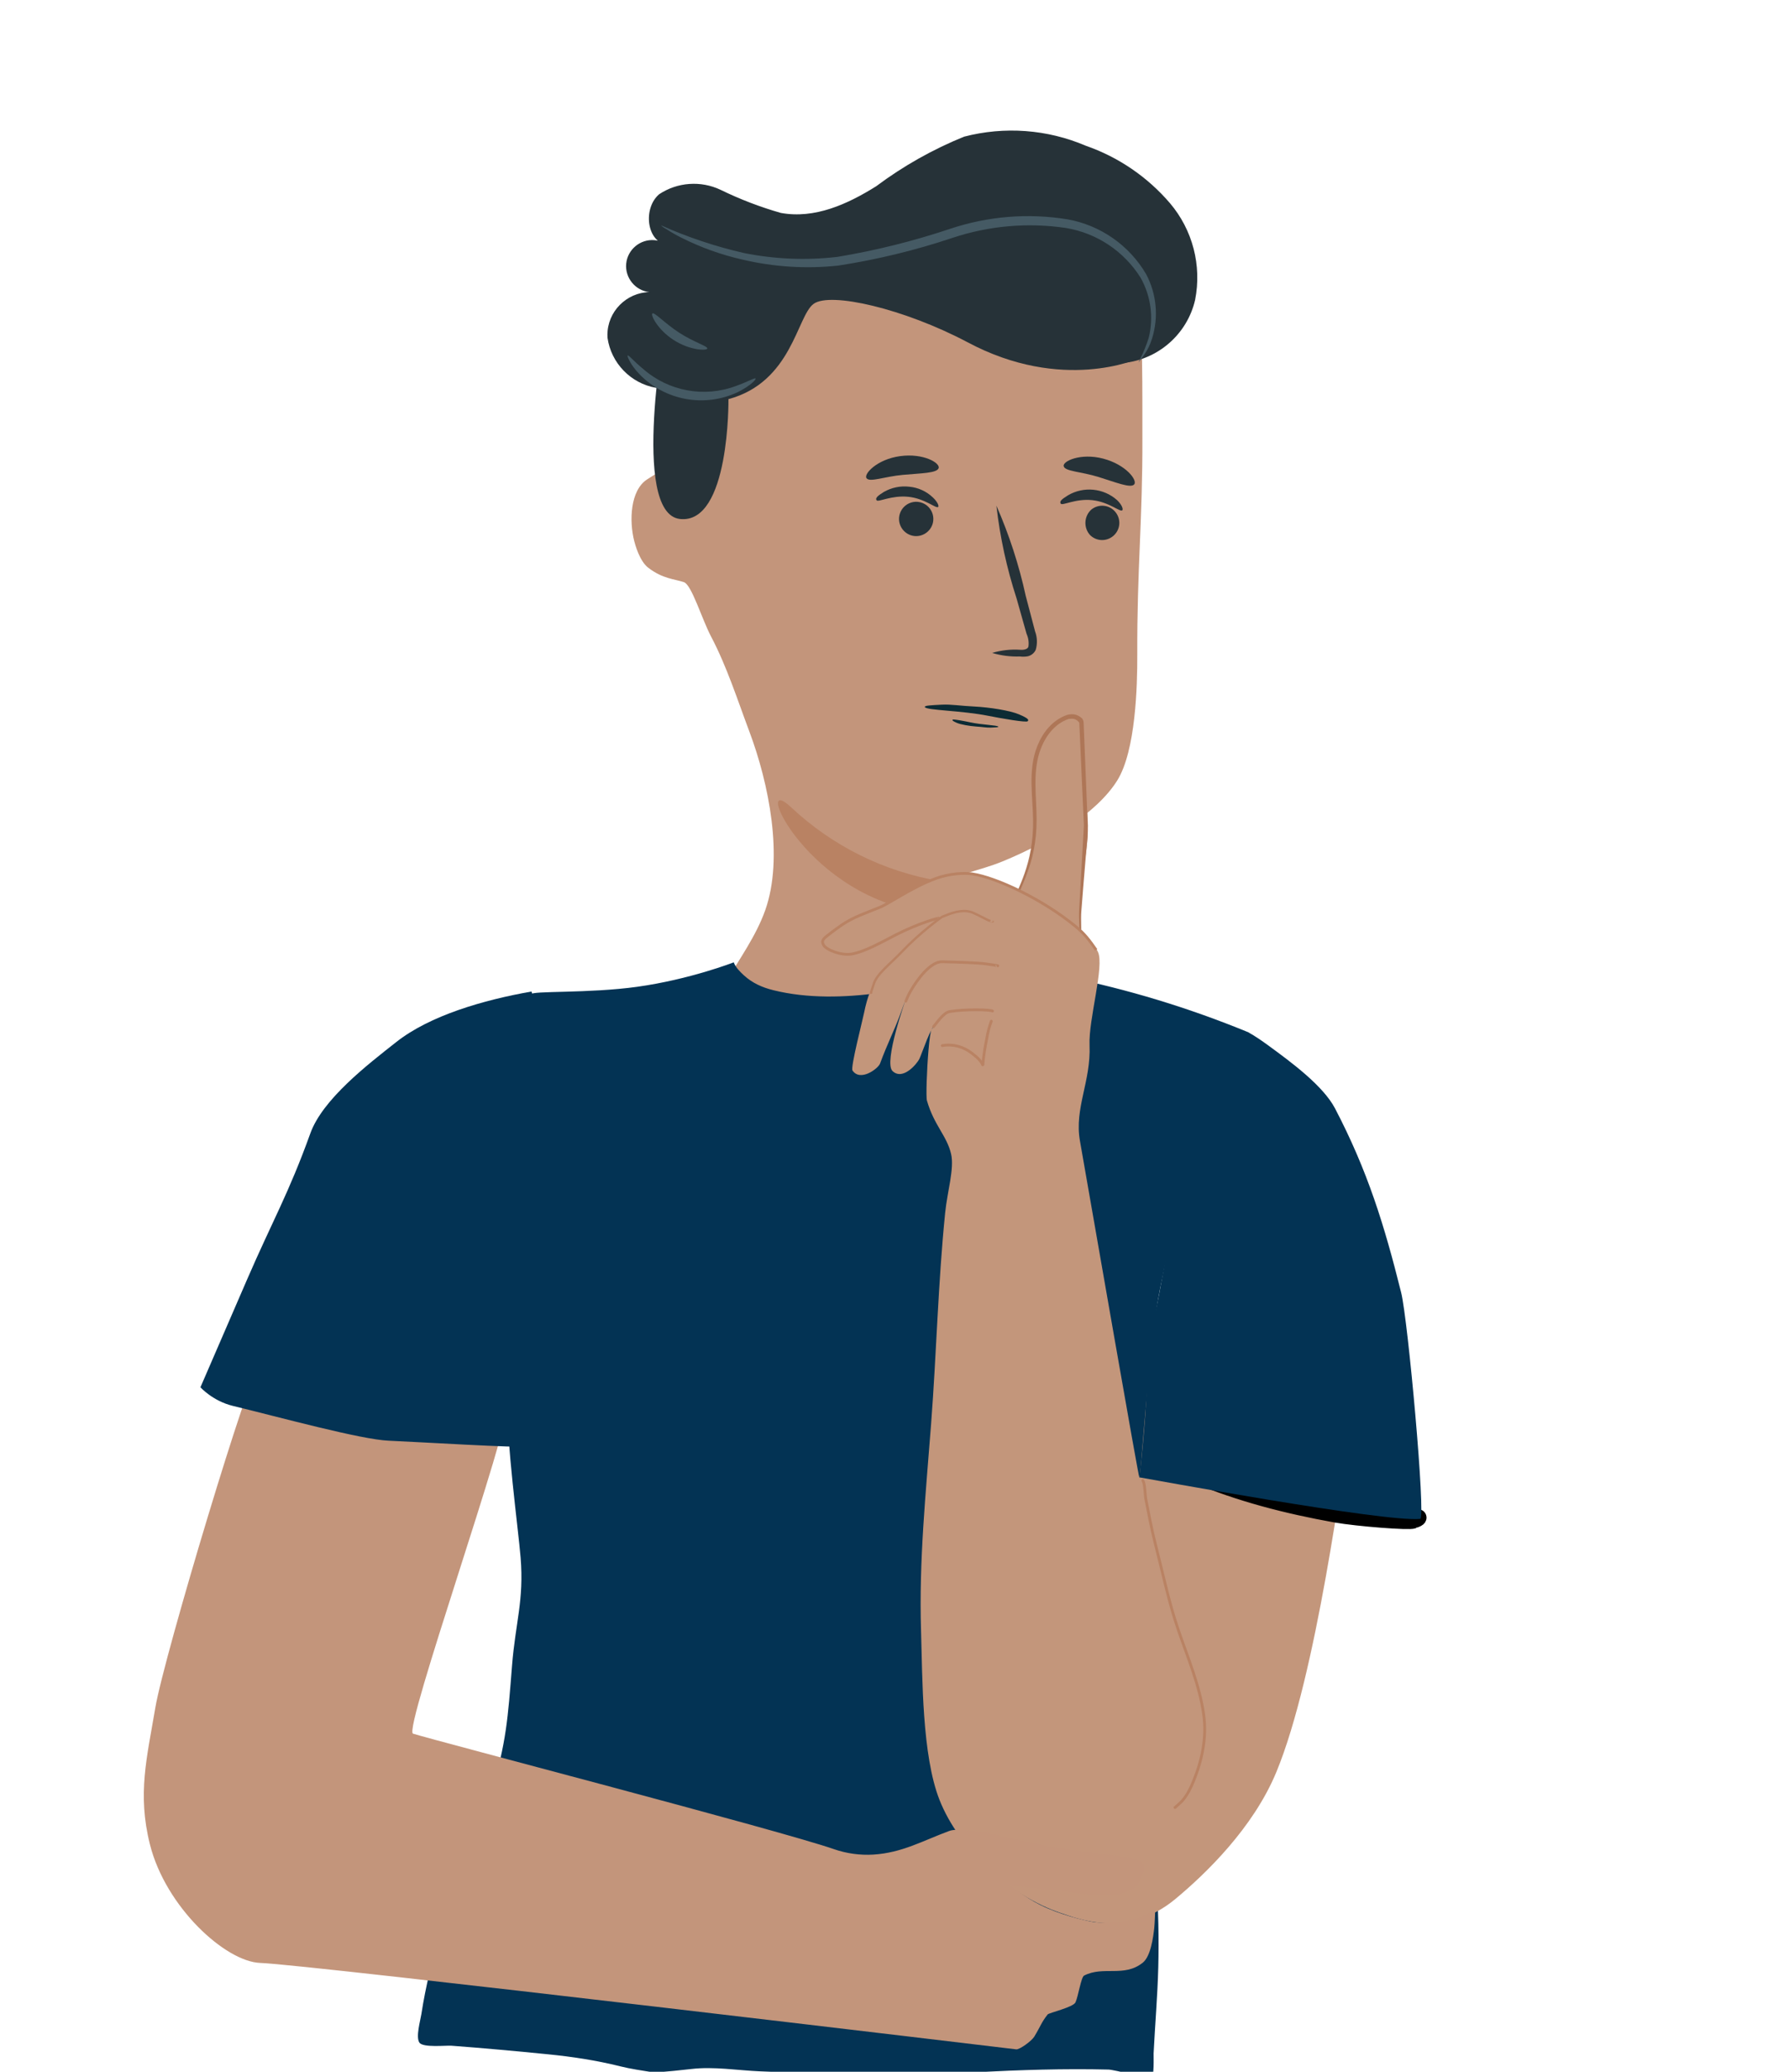 <?xml version="1.0" encoding="UTF-8" standalone="no"?><!DOCTYPE svg PUBLIC "-//W3C//DTD SVG 1.1//EN" "http://www.w3.org/Graphics/SVG/1.1/DTD/svg11.dtd"><svg width="100%" height="100%" viewBox="0 0 939 1087" version="1.1" xmlns="http://www.w3.org/2000/svg" xmlns:xlink="http://www.w3.org/1999/xlink" xml:space="preserve" xmlns:serif="http://www.serif.com/" style="fill-rule:evenodd;clip-rule:evenodd;stroke-linejoin:round;stroke-miterlimit:1.5;"><rect x="0" y="0" width="938.732" height="1086.87" style="fill:none;"/><clipPath id="_clip1"><rect x="0" y="0" width="938.732" height="1086.87"/></clipPath><g clip-path="url(#_clip1)"><g><path d="M348.926,224.747c-0.803,0.388 6.822,15.205 2.351,19.125c-1.674,1.47 -8.254,5.412 -11.702,7.673c-8.797,5.77 -9.373,21.701 -6.702,32.229c0.4,1.582 2.738,10.519 7.372,14.068c7.637,5.853 13.668,5.878 18.719,7.563c4.072,1.357 9.423,19.334 14.227,28.467c8.349,15.867 13.885,33.285 20.178,50.039c10.096,26.879 18.119,66.006 8.247,93.685c-4.75,13.32 -13.265,25.12 -20.423,37.211c-0.911,1.54 -7.35,10.503 -6.402,12.196c1.297,2.319 17.698,2.37 19.843,2.616c20.662,2.359 41.782,4.482 62.532,5.751c12.637,0.772 46.284,4.536 58.149,-1.761c3.152,-1.672 0.38,-7.192 -1.034,-9.103c-5.356,-7.231 -14.728,-11.36 -19.687,-18.861c-6.302,-9.533 1.772,-31.75 6.009,-43.241c1.541,-4.178 12.974,-5.323 25.748,-10.563c24.806,-10.179 49.615,-25.592 60.087,-42.441c9.692,-15.596 10.538,-49.629 10.484,-65.779c-0.154,-45.416 2.83,-71.032 2.685,-113.931c-0.044,-13.105 0.071,-26.221 -0.172,-39.322c-0.108,-5.901 0.586,-13.869 -2.534,-19.19c-3.387,-5.775 -13.513,-6.979 -19.247,-8.425c-15.802,-3.983 -31.569,-8.121 -47.35,-12.189c-49.638,-12.794 -111.651,-25.937 -150.301,18.01c-13.995,15.912 -31.077,56.173 -31.077,56.173Z" style="fill:#c3957b;"/><path d="M493.511,462.248c-29.325,-4.88 -56.553,-18.351 -78.224,-38.699c-21.672,-20.349 8.75,49.242 73.04,55.238l5.184,-16.539Z" style="fill:#b98263;fill-rule:nonzero;"/><path d="M385.087,504.865c0.019,-0.226 0.069,0.098 0.11,0.2c1.029,2.58 3.288,4.802 5.296,6.634c4.46,4.068 9.568,6.321 15.413,7.769c17.973,4.457 37.586,3.89 55.777,1.416c22.124,-3.007 44.138,-12.923 66.119,-14.788c8.982,-0.764 23.277,4.566 32.153,6.39c31.858,6.552 63.15,15.869 95.445,29.125c0.91,0.373 -9.171,15.828 -9.531,16.454c-4.588,7.919 -8.481,16.223 -11.805,24.749c-8.773,22.507 -14.926,46.546 -20.207,70.1c-8.103,36.132 -9.991,48.095 -10.51,84.84c-0.148,10.506 -1.403,38.694 -1.432,53.428c-0.051,25.103 1.059,38.399 -0.114,56.186c-4.092,62.064 7.772,122.89 6.148,184.735c-0.395,15.091 -1.703,30.12 -2.451,45.19c-0.064,1.29 0.467,12.7 -1.351,13.137c-0.58,0.14 -19.336,-4.641 -22.324,-4.714c-23.138,-0.567 -46.394,0.189 -69.498,1.386c-38.333,1.985 -75.11,1.123 -113.314,-0.459c-11.823,-0.488 -24.266,-2.612 -36.054,-1.236c-1.042,0.122 -16.639,1.887 -20.079,1.766c-0.149,-0.005 -0.144,-0.018 -0,-0c0.009,0.001 -0,-0 -0,-0c-0,-0 0.196,0.031 -0,-0c-5.56,-0.879 -12.03,-1.831 -17.488,-3.198c-12.367,-3.094 -25.081,-5.024 -37.762,-6.28c-16.882,-1.672 -33.773,-3.237 -50.69,-4.495c-2.835,-0.212 -14.947,1.137 -16.807,-1.633c-2.006,-2.982 0.539,-11.656 1.033,-14.911c2.176,-14.336 5.856,-28.847 9.609,-42.847c6.748,-25.155 19.771,-48.124 27.091,-73.09c7.977,-27.206 8.671,-38.927 10.906,-67.085c1.773,-22.354 6.319,-34.088 4.484,-56.537c-1.233,-15.086 -7.785,-63.057 -6.388,-78.148c1.287,-13.894 7.413,-33.243 10.472,-46.954c5.878,-26.363 8.43,-57.259 8.913,-84.186c0.402,-22.264 -2.965,-64.371 -7.353,-86.179c-0.395,-1.957 30.044,-0.387 55.683,-3.969c27.575,-3.853 50.506,-12.796 50.506,-12.796Z" style="fill:#033354;"/><g><path d="M532.212,491.433c-0.3,3.988 0.413,-5.48 1.225,-16.287c0.653,-8.678 4.228,-14.248 4.301,-14.383c3.355,-6.177 3.387,-14.528 5.277,-21.356c2.43,-8.778 0.504,-17.971 0.204,-26.452c-0.296,-8.39 1.025,-16.068 4.761,-24.619c1.816,-4.157 6.928,-11.573 12.598,-12.914c1.166,-0.275 3.359,1.579 4.549,1.899c2.357,0.634 2.411,2.904 2.408,4.669c-0.01,6.485 -0.729,12.65 0.008,19.089c1.312,11.448 3.692,23.083 3.475,34.632c-0.193,10.304 -2.675,20.281 -3.563,30.496c-0.462,5.315 -0.205,10.678 -0.171,16.005c0.013,1.744 0.91,17.508 0.128,19.169c-0.02,0.042 -35.2,-9.948 -35.2,-9.948Z" style="fill:#c3967b;"/><path d="M567.368,490.704c-0.013,0.143 -0.97,0.407 -0.905,-0.163c0.366,-3.202 -0.301,-7.657 -0.078,-12.85c0.632,-11.168 1.502,-26.518 2.529,-44.729l0.001,0.106c-0.729,-15.965 -1.546,-34.398 -2.433,-53.973c-1.786,-2.31 -3.726,-2.193 -5.677,-1.901c-6.943,2.39 -11.642,8.513 -14.208,14.801c-2.644,6.387 -3.143,13.151 -3.103,19.546c0.055,6.414 0.582,12.544 0.588,18.315c0.031,5.784 -0.521,11.172 -1.475,15.973c-1.863,9.636 -5.327,16.927 -7.426,21.921c-0.205,0.487 -1.397,0.411 -0.979,-0.571c2.098,-4.931 5.231,-12.137 6.858,-21.632c0.837,-4.736 1.285,-10 1.17,-15.673c-0.086,-5.687 -0.689,-11.794 -0.807,-18.318c-0.108,-6.48 0.341,-13.589 3.109,-20.378c2.675,-6.649 7.703,-13.398 15.499,-16.11l0.938,-0.227c2.152,-0.297 4.202,-0.339 6.919,1.971c0.473,0.565 0.798,1.261 0.866,2.187c0.796,19.584 1.544,38.025 2.188,53.994l0.004,0.058l-0.002,0.048c-0.131,1.736 0.048,3.639 -0.079,5.322c-0.28,3.727 -0.674,7.352 -0.959,10.784c-0.934,11.251 -1.74,20.836 -2.323,28.567c-0.457,5.175 0.077,9.731 -0.215,12.932Z" style="fill:#ae7657;fill-rule:nonzero;"/></g><path d="M603.311,719.907c-1.797,12.28 -4.756,55.359 -5.238,55.424c-0.481,0.064 -23.978,-135.722 -31.243,-176.842c-3.022,-17.108 5.839,-31.105 5.042,-50.236c-0.567,-13.541 7.912,-41.463 4.4,-48.9c-1.443,-3.054 -6.368,-10.203 -11.687,-14.013c-15.289,-10.957 -43.997,-29.699 -64.039,-27.032c-12.035,1.602 -25.416,10.952 -36.443,15.753c-5.879,2.558 -30.004,13.157 -32.555,19.983c-1.503,4.022 9.331,6.998 11.691,7.033c13.002,0.201 21.529,-8.165 32.963,-12.713c1.095,-0.434 15.845,-6.499 15.851,-6.473c0.119,0.56 -3.882,3.623 -4.32,4.027c-4.138,3.837 -8.408,7.168 -12.404,11.149c-12.523,12.472 -18.237,16.566 -21.819,34.356c-0.824,4.089 -7.15,28.517 -6.069,30.144c4.052,6.094 13.486,-0.954 14.473,-3.633c3.697,-10.039 7.611,-17.752 10.256,-24.932c1.232,-3.349 3.41,-9.264 3.41,-9.264c0,-0 -11.985,33.56 -7.115,38.145c5.522,5.203 12.972,-4.042 14.087,-6.374c1.396,-2.921 6.353,-17.982 8.478,-17.741c-0,-0 -1.421,1.357 -2.042,2.292c-0.594,0.892 -1.179,5.355 -1.651,10.912c-0.88,10.347 -1.373,24.493 -0.803,26.456c3.78,13.051 10.436,18.34 12.675,27.991c1.767,7.611 -1.991,19.673 -3.111,30.724c-3.729,36.823 -4.561,73.814 -7.378,110.723c-2.777,36.346 -6.434,71.966 -5.297,108.476c0.781,25.075 0.451,65.4 9.689,88.876c10.284,26.131 37.188,50.432 63.54,59.322c8.968,3.025 34.937,13.689 60.225,-7.282c15.844,-13.136 40.914,-37.271 53.061,-66.659c21.047,-50.922 34.777,-157.901 40.225,-193.212c1.403,-9.104 -106.852,-16.48 -106.852,-16.48Z" style="fill:#c3967b;"/><path d="M533.376,1075.1c1.8,0.216 8.162,-4.474 9.456,-6.616c3.776,-6.267 3.538,-7.15 7.031,-11.667c0.703,-0.911 13.413,-3.744 14.626,-6.357c1.476,-3.182 2.926,-13.237 4.524,-14.057c10.18,-5.222 20.957,1.077 30.78,-6.749c4.224,-3.365 5.493,-13.333 6.049,-18.244c0.271,-2.393 0.497,-9.855 0.497,-9.855c0,0 -6.27,4.57 -13.824,5.96c-7.015,1.29 -15.332,1.348 -18.773,0.761c-4.87,-0.832 -17.523,-3.845 -27.635,-8.878c-8.923,-4.44 -15.202,-10.249 -16.119,-10.353c-2.161,-0.245 20.479,2.432 24.883,2.816c10.359,0.901 30.822,5.476 39.74,-0.979c2.93,-2.122 7.645,-9.963 4.685,-14.029c-2.075,-2.85 -23.337,-4.198 -45.207,-7.6c-15.868,-2.47 -47.29,-11.876 -55.906,-8.7c-13.798,5.088 -24.697,11.451 -39.818,12.378c-6.86,0.421 -14.043,-0.552 -20.626,-2.846c-27.986,-9.755 -209.016,-56.805 -220.962,-60.603c-5.348,-1.698 51.76,-162.72 49.465,-172.957c-0.391,-1.741 -110.21,-16.294 -130.142,-20.179c-3.874,-0.755 -50.013,152.471 -54.559,179.445c-4.428,26.271 -9.5,45.23 -2.872,71.72c8.249,32.969 39.644,61.595 57.91,62.256c26.016,0.942 396.797,45.333 396.797,45.333Z" style="fill:#c3957b;"/><path d="M575.334,498.327c-3.451,-4.936 -5.929,-8.335 -10.803,-12.345c-17.372,-14.293 -41.518,-25.587 -54.161,-27.51c-3.667,-0.558 -11.314,-0.485 -19.24,2.411c-12.29,4.491 -24.265,13.046 -29.408,15.136c-7.328,2.976 -13.816,5.118 -19.652,9.071c-2.172,1.471 -5.253,3.725 -7.142,5.236c-2.271,1.815 -4.09,2.925 -2.657,5.457c1.455,2.573 9.367,5.643 14.717,4.707c7.084,-1.24 15.371,-6.045 23.341,-10.13c11.319,-5.8 22.674,-9.101 22.45,-8.605" style="fill:none;stroke:#b98263;stroke-width:1.46px;"/><path d="M278.947,520.165c-25.237,4.428 -53.303,12.59 -70.926,26.472c-15.054,11.857 -38.687,30.01 -45.137,47.943c-11.341,31.52 -20.038,46.265 -33.121,76.475c-2.563,5.919 -24.564,56.721 -24.564,56.721c-0,-0 6.425,7.2 17.051,9.773c24.475,5.926 67.076,17.621 81.698,18.248c15.365,0.659 69.595,3.954 72.164,3.012c0.641,-0.235 1.333,-40.069 3.247,-49.121c7.712,-36.492 15.781,-71.127 13.076,-108.826c-1.316,-18.333 -2.732,-36.564 -5.544,-54.737c-1.198,-7.732 -7.944,-25.96 -7.944,-25.96Z" style="fill:#033354;"/><path d="M744.539,796.009c0.455,0.721 -2.348,1.464 -2.812,1.752c-1.544,0.96 -29.162,-1.121 -40.773,-3.201c-25.258,-4.529 -50.315,-10.922 -74.015,-20.942c-5.482,-2.319 -11.472,-3.713 -16.77,-6.42c-0.989,-0.506 -4.354,-2.042 -4.205,-3.531c0.171,-1.722 7.277,-1.416 8.282,-1.416c8.881,-0.002 18.047,2.519 26.702,4.356c24.666,5.235 49.658,10.209 73.787,17.682c6.157,1.907 12.476,4.351 18.395,6.915c2.666,1.155 11.409,4.805 11.409,4.805Z" style="fill:#011827;stroke:#000;stroke-width:8.33px;stroke-linecap:round;stroke-miterlimit:2;"/><path d="M644.929,557.719c0.757,-1.525 8.868,-16.931 10.448,-16.065c3.335,1.831 7.273,4.573 10.327,6.804c11.868,8.67 28.775,21.079 35.048,33.083c17.047,32.624 25.847,61.148 34.675,96.539c3.595,14.417 13.027,118.43 10.02,118.742c-18.416,1.919 -144.016,-21.255 -147.338,-21.777c0,0 3.205,-28.742 3.914,-48.48c0.236,-6.558 1.125,-27.842 4.143,-37.683c2.791,-9.097 6.984,-41.967 15.504,-72.468c7.142,-25.558 18.492,-49.136 23.259,-58.695Z" style="fill:#033354;"/><path d="M616.73,948.241c-0.151,0.177 3.198,-2.823 3.878,-3.599c2.543,-2.91 4.391,-6.686 5.839,-10.24c4.473,-10.98 6.97,-22.661 5.394,-34.503c-2.072,-15.574 -8.405,-30.219 -13.437,-44.971c-5.009,-14.678 -8.107,-29.848 -11.963,-44.839c-2.051,-7.969 -3.506,-16.015 -5.109,-24.079c-0.304,-1.528 -0.36,-7.86 -1.513,-9.304" style="fill:none;stroke:#b98263;stroke-width:1.46px;stroke-linecap:round;stroke-miterlimit:2;"/><path d="M523.738,506.671c0.034,-0.098 -4.6,-0.766 -6.221,-1.006c-3.986,-0.591 -14.927,-0.909 -23.014,-1.124c-5.887,-0.156 -12.748,8.689 -16.8,15.797c-0.78,1.369 -1.663,3.379 -2.268,4.914" style="fill:none;stroke:#b98263;stroke-width:1.46px;stroke-linecap:round;stroke-miterlimit:2;"/><path d="M521.027,483.366c0.015,0.019 -1.018,-0.094 -1.096,-0.124c-0.709,-0.258 -1.394,-0.558 -2.075,-0.879c-1.961,-0.925 -6.305,-3.376 -8.407,-3.966c-4.958,-1.391 -10.191,0.619 -14.968,2.585c-0.358,0.148 -11.561,8.236 -20.939,18.116c-6.412,6.755 -13.31,11.787 -14.897,17.061c-0.76,2.524 -1.662,4.304 -1.45,5.241" style="fill:none;stroke:#b98263;stroke-width:1.25px;stroke-miterlimit:2;"/><path d="M520.327,535.766c-0.013,-0.263 -0.172,0.494 -0.272,0.735c-0.202,0.485 -0.373,0.983 -0.535,1.481c-0.514,1.558 -0.867,3.15 -1.193,4.755c-0.804,3.968 -1.561,7.999 -2.073,12.015c-0.127,0.999 -0.215,2.002 -0.297,3.006c-0.012,0.153 0.03,0.811 -0.136,0.91c-0.058,0.036 -0.379,-0.76 -0.41,-0.819c-0.29,-0.546 -0.679,-1.044 -1.077,-1.518c-1.23,-1.463 -2.718,-2.633 -4.226,-3.797c-4.488,-3.465 -9.928,-4.986 -15.535,-3.998" style="fill:none;stroke:#b98263;stroke-width:1.46px;stroke-linecap:round;stroke-miterlimit:2;"/><path d="M520.935,530.401c-1.454,-0.799 -14.438,-1.058 -22.484,0.283c-3.369,0.562 -7.191,6.527 -8.455,7.918" style="fill:none;stroke:#b98263;stroke-width:1.46px;stroke-linecap:round;stroke-miterlimit:2;"/><g><path d="M572.082,280.633c-3.408,-3.828 -3.117,-9.764 0.65,-13.24c1.849,-1.541 4.24,-2.278 6.636,-2.046c4.918,0.477 8.573,4.916 8.096,9.834c-0.477,4.918 -4.916,8.573 -9.834,8.096c-2.102,-0.204 -4.066,-1.14 -5.548,-2.644Z" style="fill:#263238;fill-rule:nonzero;"/><path d="M589.08,267.711c-1.189,1.061 -6.995,-4.388 -15.772,-5.329c-8.777,-0.942 -15.684,3.095 -16.557,1.833c-0.873,-1.261 0.781,-2.458 3.769,-4.34c8.211,-4.862 18.695,-3.846 25.819,2.503c2.562,2.51 3.259,4.659 2.741,5.333Z" style="fill:#263238;fill-rule:nonzero;"/><path d="M486.605,265.289c2.313,1.904 3.53,4.842 3.241,7.823c-0.477,4.918 -4.916,8.573 -9.834,8.096c-4.918,-0.476 -8.573,-4.916 -8.096,-9.834c0.149,-1.537 0.691,-3.011 1.574,-4.279c1.859,-2.668 5.023,-4.131 8.26,-3.817c1.782,0.173 3.473,0.873 4.855,2.011Z" style="fill:#263238;fill-rule:nonzero;"/><path d="M492.424,265.944c-1.099,1.07 -6.897,-4.469 -15.772,-5.329c-8.876,-0.861 -15.675,3.005 -16.557,1.833c-0.882,-1.171 0.781,-2.458 3.769,-4.34c4.05,-2.337 8.746,-3.31 13.39,-2.774c4.648,0.428 9.017,2.415 12.394,5.635c2.571,2.421 3.268,4.57 2.776,4.975Z" style="fill:#263238;fill-rule:nonzero;"/><path d="M520.745,342.531c4.716,-1.4 9.64,-1.964 14.55,-1.666c2.331,0.226 4.202,-0.407 4.503,-1.645c0.32,-2.281 -0.02,-4.607 -0.979,-6.701l-5.255,-18.608c-5.149,-15.812 -8.693,-32.103 -10.58,-48.625c6.7,15.239 11.862,31.109 15.407,47.373c1.731,6.412 3.301,12.627 4.896,18.574c1.161,3.116 1.275,6.527 0.326,9.714c-0.824,1.742 -2.422,2.997 -4.31,3.383c-1.319,0.218 -2.663,0.24 -3.988,0.066c-4.925,0.17 -9.846,-0.46 -14.57,-1.865Z" style="fill:#263238;fill-rule:nonzero;"/><path d="M597.334,188.153c0,0 -39.666,18.055 -89.65,-8.689c-33.143,-17.51 -71.906,-26.516 -80.678,-20.036c-8.773,6.479 -11.303,40.983 -44.66,49.967c-0,-0 0.774,65.772 -25.459,62.868c-26.233,-2.905 -7.434,-104.426 -7.434,-104.426l64.886,-29.907l70.321,-11.283l65.736,10.805l50.747,15.145l-3.809,35.556Z" style="fill:#263238;fill-rule:nonzero;"/><path d="M409.696,167.161c-8.242,10.216 -17.762,19.33 -28.328,27.117c-10.707,7.735 -24.008,11.022 -37.086,9.165c-13.234,-2.314 -23.537,-12.96 -25.417,-26.263c-0.077,-1.205 -0.057,-2.415 0.059,-3.617c1.179,-12.167 12.063,-21.266 24.246,-20.27c-0.728,0.046 -1.459,0.034 -2.186,-0.037c-7.475,-0.724 -13.03,-7.472 -12.306,-14.947c0.725,-7.476 7.473,-13.031 14.948,-12.307c2.434,0.236 4.761,1.12 6.738,2.559c-11.146,-1.713 -12.965,-19.355 -4.383,-26.667c9.594,-6.362 21.856,-7.237 32.257,-2.303c10.154,4.953 20.723,9.005 31.585,12.11c17.782,3.262 35.011,-4.57 50.039,-13.972c14.203,-10.613 29.71,-19.36 46.14,-26.024c21.228,-5.535 43.704,-3.866 63.881,4.744c17.151,5.96 32.415,16.373 44.223,30.167c11.884,13.993 16.744,32.677 13.185,50.687c-4.152,18.044 -19.523,31.467 -37.962,33.151c-26.076,2.506 -52.25,-3.858 -74.264,-18.057c-33.931,-23.378 -103.328,-17.888 -103.328,-17.888l-2.041,12.652Z" style="fill:#263238;fill-rule:nonzero;"/><path d="M346.935,118.184c0.754,0.781 1.643,1.419 2.623,1.883c2.561,1.687 5.224,3.214 7.973,4.574c10.187,5.137 20.965,9.008 32.093,11.526c16.489,3.905 33.522,4.974 50.37,3.163c20.363,-3.139 40.422,-8.006 59.959,-14.549c19.153,-6.366 39.538,-8.141 59.503,-5.182c16.186,2.669 30.469,12.167 39.192,26.06c5.429,9.602 6.956,20.936 4.264,31.633c-1.238,3.889 -2.785,7.673 -4.626,11.316c-1.842,3.642 0.885,-0.729 2.224,-2.409c1.844,-2.642 3.257,-5.559 4.186,-8.644c3.514,-11.225 2.378,-23.405 -3.15,-33.787c-8.881,-15.113 -23.945,-25.606 -41.198,-28.698c-20.65,-3.375 -41.814,-1.667 -61.655,4.974c-19.301,6.46 -39.083,11.381 -59.161,14.717c-16.409,1.913 -33.018,1.219 -49.21,-2.055c-14.902,-3.413 -29.433,-8.277 -43.387,-14.522Z" style="fill:#455a64;fill-rule:nonzero;"/><path d="M329.452,186.531c-0.449,-0.043 1.107,4.451 6.034,9.634c13.417,13.997 34.436,17.829 51.93,9.468c6.47,-3.264 9.695,-6.662 9.102,-7.081c-0.593,-0.42 -4.063,1.778 -10.339,3.975c-16.532,6.162 -35.178,2.753 -48.46,-8.86c-5.121,-4.116 -7.686,-7.532 -8.267,-7.136Z" style="fill:#455a64;fill-rule:nonzero;"/><path d="M342.452,164.444c-1.137,0.523 2.535,8.39 11.137,13.93c8.603,5.539 17.548,5.682 17.67,4.427c0.122,-1.255 -7.189,-3.321 -14.849,-8.317c-7.66,-4.995 -12.885,-10.841 -13.958,-10.04Z" style="fill:#455a64;fill-rule:nonzero;"/><path d="M558.319,244.588c0.606,2.718 8.991,2.778 18.23,5.632c9.239,2.855 16.928,6.044 18.765,3.9c1.837,-2.143 -4.298,-10.364 -16.247,-13.513c-11.948,-3.15 -21.488,1.403 -20.748,3.981Z" style="fill:#263238;fill-rule:nonzero;"/><path d="M454.829,250.882c1.598,2.281 9.371,-0.863 19,-1.751c9.629,-0.887 17.953,-0.874 18.833,-3.556c0.88,-2.683 -7.928,-7.94 -20.174,-6.291c-12.247,1.649 -19.326,9.498 -17.659,11.598Z" style="fill:#263238;fill-rule:nonzero;"/><path d="M539.404,378.362c0.586,-0.676 0.71,-1.379 -4.658,-3.64c-4.815,-2.028 -15.458,-3.666 -23.125,-4.06c-7.674,-0.355 -12.24,-1.25 -17.283,-0.992c-5.83,0.299 -9.32,0.448 -8.905,1.289c0.847,1.699 19.44,1.786 33.3,4.566c6.91,1.386 20.025,3.645 20.671,2.837Z" style="fill:#0c2b34;fill-rule:nonzero;"/><path d="M500.048,377.524c-0.265,0.296 -0.326,0.607 2.043,1.65c2.124,0.936 6.84,1.74 10.243,1.969c3.406,0.213 5.428,0.644 7.67,0.565c2.592,-0.091 4.143,-0.132 3.965,-0.509c-0.364,-0.76 -8.623,-0.932 -14.76,-2.267c-3.059,-0.665 -8.869,-1.762 -9.161,-1.408Z" style="fill:#0c2b34;fill-rule:nonzero;"/></g><path d="M219.371,1071l2.121,2.242c0,0 10.794,1.428 14.621,1.984c2.787,0.405 5.554,0.944 8.34,1.353c3.635,0.532 9.692,1.329 13.465,1.842c3.057,0.415 7.134,0.961 9.172,1.234" style="fill:none;"/></g></g></svg>